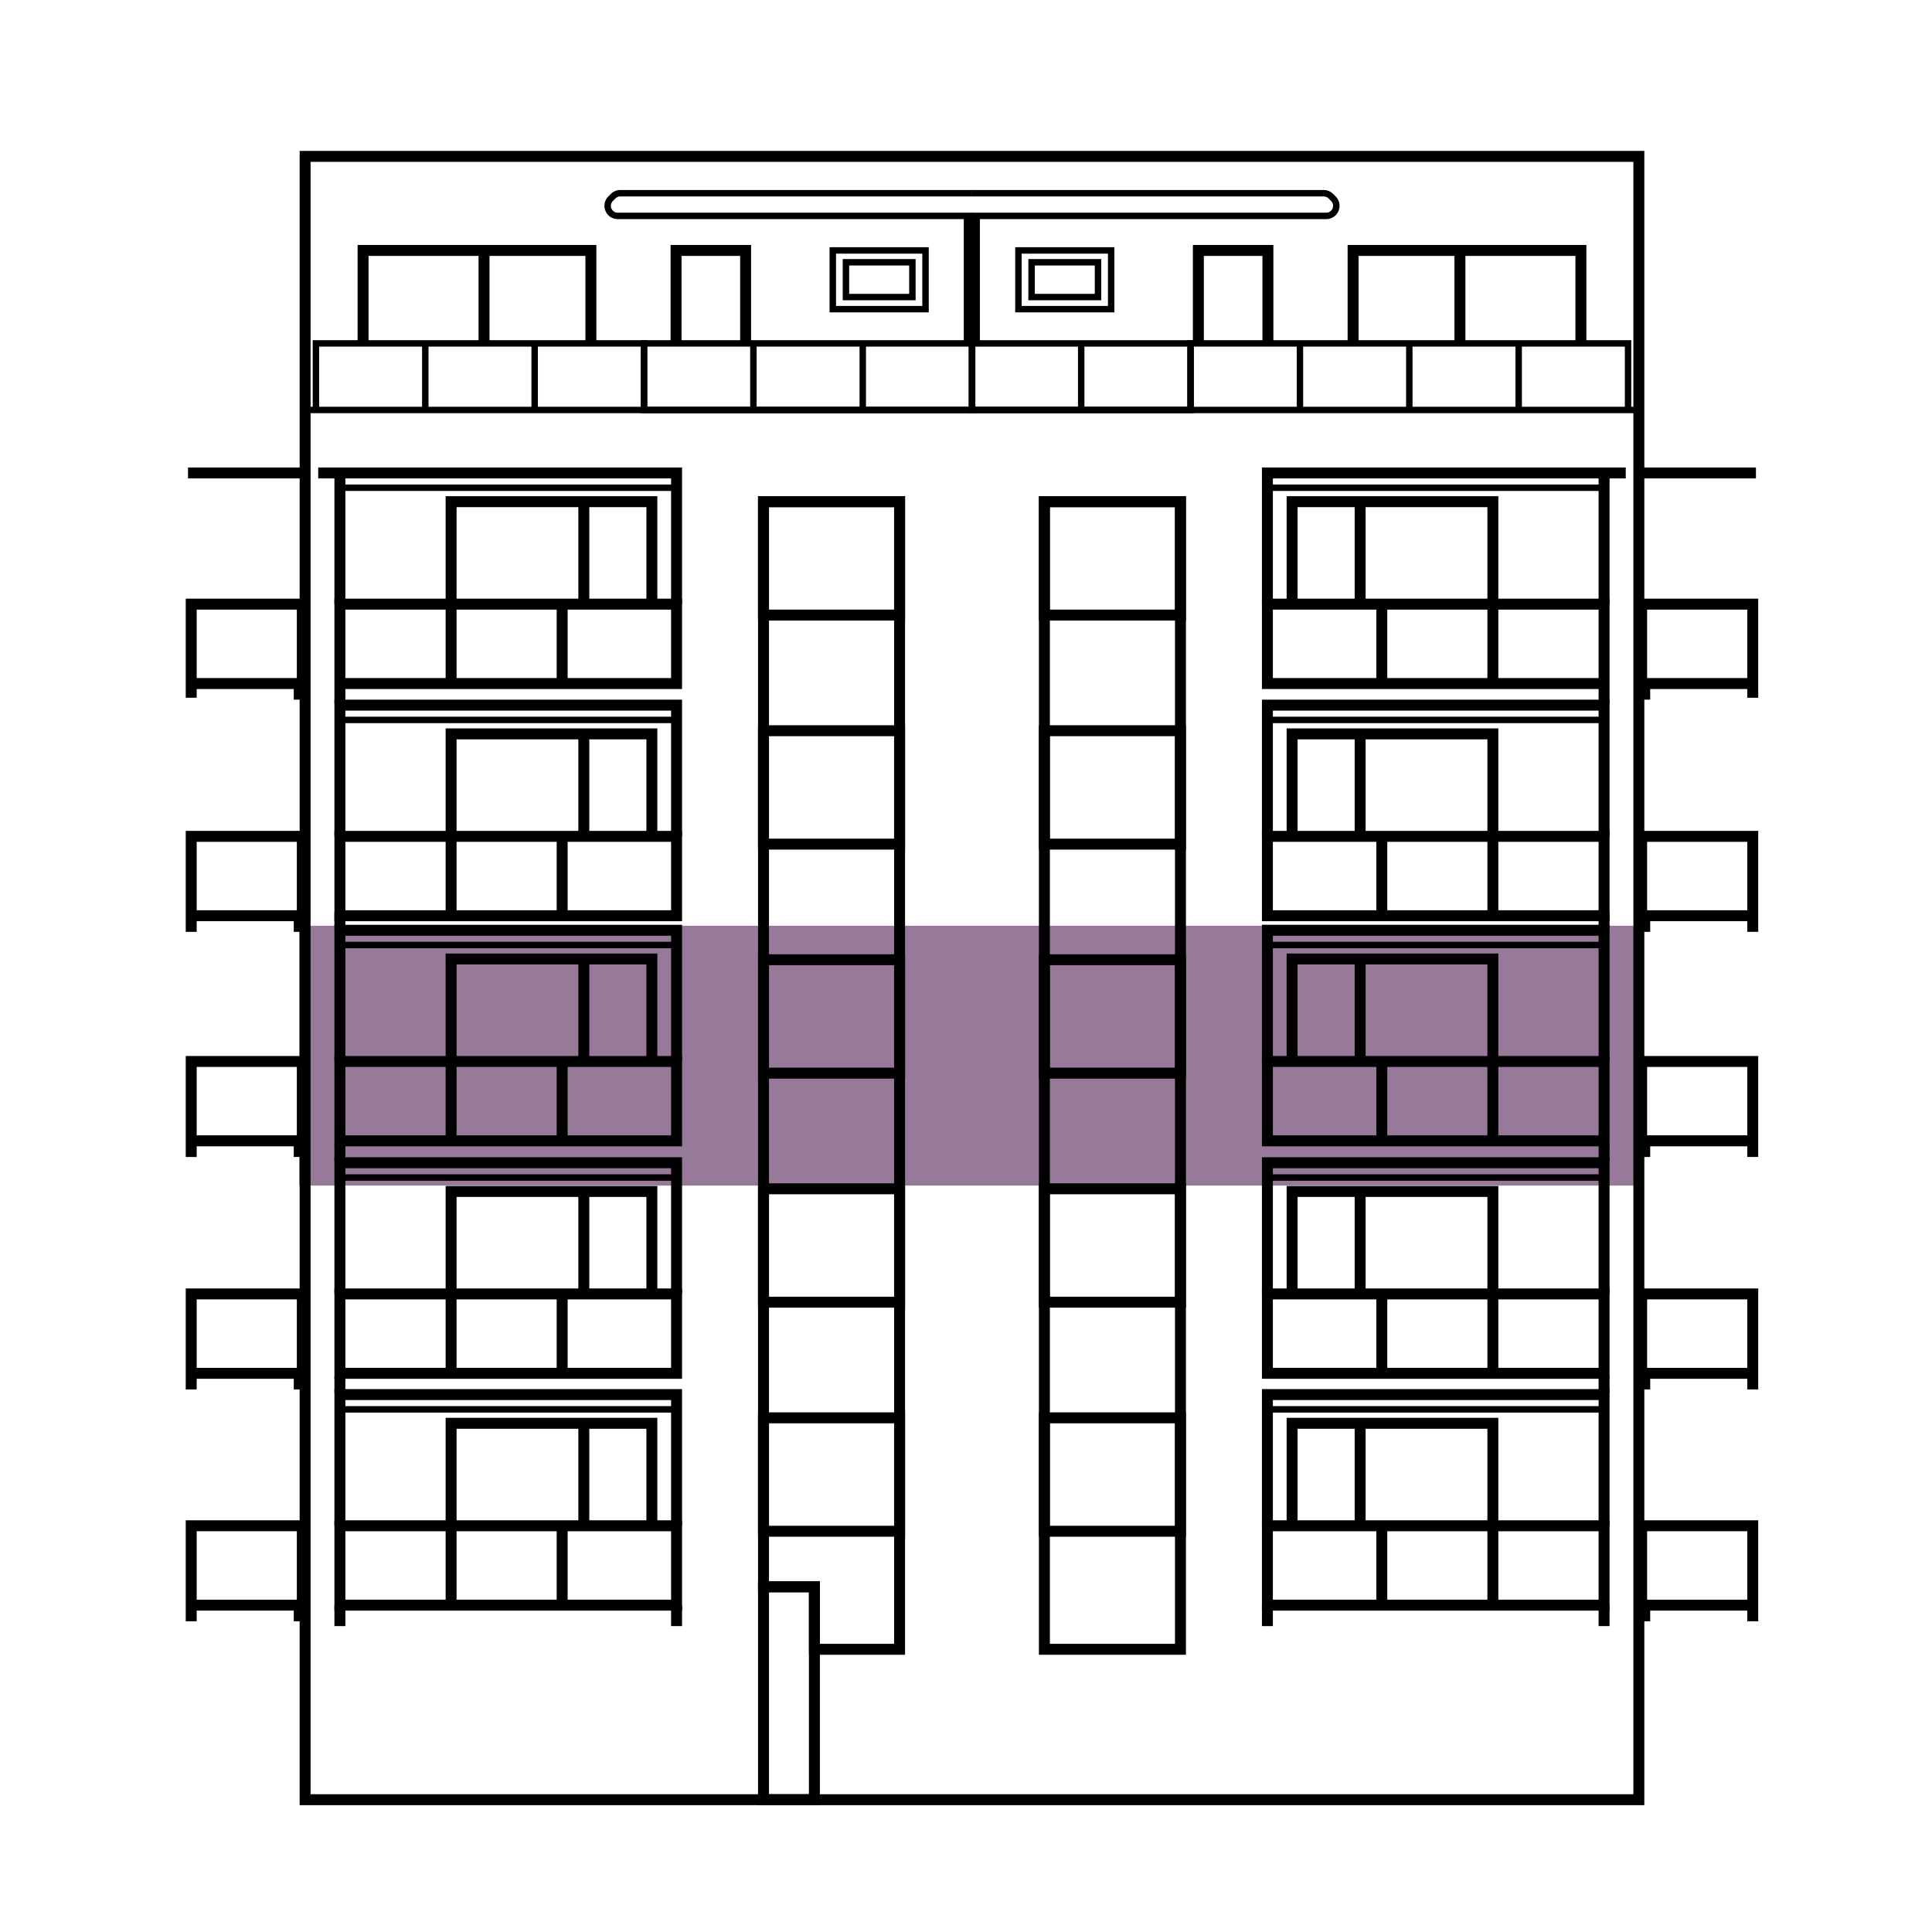 <svg xmlns="http://www.w3.org/2000/svg" viewBox="0 0 3000 3000" xml:space="preserve">
  <rect width="100%" height="100%" fill="#FFFFFF" />
  <path fill="#977a99" d="M464.652 1437.522H2544.8V1841H464.652z"/>
  <g fill="none" stroke="#000" stroke-miterlimit="10">
    <path d="M1509.064 300.043H963.135a15.655 15.655 0 0 0-11.068 4.584l-3.913 3.913c-6.113 6.113-6.113 16.023 0 22.135a15.654 15.654 0 0 0 11.068 4.584h549.841" stroke-width="10"/>
    <path stroke-width="17" d="M296.913 938.13h172.535v123.261H296.913zM296.913 1058.391v25.044M464.652 1061.391v25.044M527.783 938.13h522.783v123.261H527.783zM527.783 1066.891v25.044M296.913 1298.674h172.535v123.261H296.913zM296.913 1421.935v25.043M464.652 1421.935v25.043M296.913 1648.217h172.535v123.261H296.913zM296.913 1771.478v25.044M464.652 1771.478v25.044M296.913 2009.217h172.535v123.261H296.913zM296.913 2132.478v25.044M464.652 2132.478v25.044M296.913 2369.217h172.535v123.261H296.913zM296.913 2492.478v25.044M464.652 2492.478v25.044M469.448 734.391H291.957"/>
    <path stroke-width="10" d="M1509.064 636.565H473.783M490.565 533.261h169.826v103.304H490.565zM660.391 533.261h169.826v103.304H660.391zM830.217 533.261h169.826v103.304H830.217z"/>
    <path stroke-width="10" d="M1000.043 533.261h169.826v103.304h-169.826zM1169.87 533.261h169.826v103.304H1169.87zM1339.696 533.261h169.826v103.304h-169.826z"/>
    <path stroke-width="17" d="M563.783 533.261V388.87h187.826v144.391M751.609 388.87h165.913v144.391M1049.783 533.261V388.87h108v144.391"/>
    <path stroke-width="10" d="M1293.174 388.87h144v91.174h-144z"/>
    <path stroke-width="10" d="M1313.589 407.261h103.17v54h-103.17z"/>
    <path stroke-width="17" d="M700.478 1061.391V779h311.739v159.13M872.913 938.13v123.261M906.565 779v159.13"/>
    <path stroke-width="17" d="M494.13 734.391h556.435V938.13M527.783 938.13V734.391"/>
    <path stroke-width="10" d="M1050.565 757.348H527.783"/>
    <path stroke-width="17" d="M527.783 1298.674h522.783v123.261H527.783z"/>
    <path stroke-width="17" d="M700.478 1421.935v-282.392h311.739v159.131M872.913 1298.674v123.261M906.565 1139.543v159.131"/>
    <path stroke-width="17" d="M1050.565 1298.674v-203.739H527.783v203.739"/>
    <path stroke-width="10" d="M1050.565 1117.891H527.783"/>
    <path stroke-width="17" d="M527.783 1416.435v25.043M527.783 1648.217h522.783v123.261H527.783z"/>
    <path stroke-width="17" d="M700.478 1771.478V1489.087h311.739v159.13M872.913 1648.217v123.261M906.565 1489.087v159.13"/>
    <path stroke-width="17" d="M1050.565 1648.217v-203.739H527.783v203.739"/>
    <path stroke-width="10" d="M1050.565 1467.435H527.783"/>
    <path stroke-width="17" d="M527.783 1777.435v25.043M527.783 2009.217h522.783v123.261H527.783z"/>
    <path stroke-width="17" d="M700.478 2132.478V1850.087h311.739v159.13M872.913 2009.217v123.261M906.565 1850.087v159.13"/>
    <path stroke-width="17" d="M1050.565 2009.217v-203.739H527.783v203.739"/>
    <path stroke-width="10" d="M1050.565 1828.435H527.783"/>
    <path stroke-width="17" d="M527.783 2137.435v25.043M527.783 2369.217h522.783v123.261H527.783z"/>
    <path stroke-width="17" d="M700.478 2492.478V2210.087h311.739v159.13M872.913 2369.217v123.261M906.565 2210.087v159.13"/>
    <path stroke-width="17" d="M1050.565 2369.217v-203.739H527.783v203.739"/>
    <path stroke-width="10" d="M1050.565 2188.435H527.783"/>
    <path stroke-width="17" d="M527.783 2492.478V2525M1050.565 2492.478V2525M1396.87 779v1782h-132.26v-97.04h-79.04V779z"/>
    <path stroke-width="17" d="M1185.565 779h211.304v176.087h-211.304zM1185.565 1134.652h211.304v176.087h-211.304zM1185.565 1490.304h211.304v176.087h-211.304zM1185.565 1845.957h211.304v176.087h-211.304zM1185.565 2201.609h211.304v176.087h-211.304zM1185.57 2463.96h79.04v330.59h-79.04z"/>
    <path stroke-width="17" d="M1509.06 242.83H2544.8v2551.72H473.78V242.83h1035.28"/>
    <path d="M1508.587 300.043h546.863c4.151 0 8.132 1.649 11.068 4.584l3.913 3.913c6.113 6.113 6.113 16.023 0 22.135a15.654 15.654 0 0 1-11.068 4.584h-551.559" stroke-width="10"/>
    <path stroke-width="17" d="M2721.673 1061.392h-172.535V938.13h172.535zM2721.672 1058.391v25.044M2553.933 1061.391v25.044M2490.803 1061.392H1968.02V938.13h522.783zM2490.803 1066.891v25.044M2721.673 1421.935h-172.535v-123.261h172.535zM2721.672 1421.935v25.043M2553.933 1421.935v25.043M2721.673 1771.479h-172.535v-123.261h172.535zM2721.672 1771.478v25.044M2553.933 1771.478v25.044M2721.673 2132.479h-172.535v-123.261h172.535zM2721.672 2132.478v25.044M2553.933 2132.478v25.044M2721.673 2492.479h-172.535v-123.261h172.535zM2721.672 2492.478v25.044M2553.933 2492.478v25.044M2549.137 734.391h177.492"/>
    <path stroke-width="10" d="M1509.522 636.565h1035.281M2528.02 636.565h-169.826V533.261h169.826zM2358.194 636.565h-169.826V533.261h169.826zM2188.368 636.565h-169.826V533.261h169.826zM2018.542 636.565h-169.826V533.261h169.826z"/>
    <path stroke-width="10" d="M1848.716 636.565H1678.89V533.261h169.826zM1678.89 636.565h-169.827V533.261h169.826z"/>
    <path stroke-width="17" d="M2454.803 533.261V388.87h-187.826v144.391M2266.977 388.87h-165.913v144.391M1968.803 533.261V388.87h-108v144.391"/>
    <path stroke-width="10" d="M1725.412 480.043h-144v-91.174h144z"/>
    <path stroke-width="10" d="M1704.996 461.26h-103.17v-54h103.17z"/>
    <path stroke-width="17" d="M2318.107 1061.391V779h-311.739v159.13M2145.672 938.13v123.261M2112.02 779v159.13"/>
    <path stroke-width="17" d="M2524.455 734.391H1968.02V938.13M2490.803 938.13V734.391"/>
    <path stroke-width="10" d="M1968.02 757.348h522.783"/>
    <path stroke-width="17" d="M2490.803 1421.935H1968.02v-123.261h522.783z"/>
    <path stroke-width="17" d="M2318.107 1421.935v-282.392h-311.739v159.131M2145.672 1298.674v123.261M2112.02 1139.543v159.131"/>
    <path stroke-width="17" d="M1968.02 1298.674v-203.739h522.783v203.739"/>
    <path stroke-width="10" d="M1968.02 1117.891h522.783"/>
    <path stroke-width="17" d="M2490.803 1416.435v25.043M2490.803 1771.479H1968.02v-123.261h522.783z"/>
    <path stroke-width="17" d="M2318.107 1771.478V1489.087h-311.739v159.13M2145.672 1648.217v123.261M2112.02 1489.087v159.13"/>
    <path stroke-width="17" d="M1968.02 1648.217v-203.739h522.783v203.739"/>
    <path stroke-width="10" d="M1968.02 1467.435h522.783"/>
    <path stroke-width="17" d="M2490.803 1777.435v25.043M2490.803 2132.479H1968.02v-123.261h522.783z"/>
    <path stroke-width="17" d="M2318.107 2132.478V1850.087h-311.739v159.13M2145.672 2009.217v123.261M2112.02 1850.087v159.13"/>
    <path stroke-width="17" d="M1968.02 2009.217v-203.739h522.783v203.739"/>
    <path stroke-width="10" d="M1968.02 1828.435h522.783"/>
    <path stroke-width="17" d="M2490.803 2137.435v25.043M2490.803 2492.479H1968.02v-123.261h522.783z"/>
    <path stroke-width="17" d="M2318.107 2492.478V2210.087h-311.739v159.13M2145.672 2369.217v123.261M2112.02 2210.087v159.13"/>
    <path stroke-width="17" d="M1968.02 2369.217v-203.739h522.783v203.739"/>
    <path stroke-width="10" d="M1968.02 2188.435h522.783"/>
    <path stroke-width="17" d="M2490.803 2492.478V2525M1968.02 2492.478V2525M1833.02 2561h-211.304V779h211.304z"/>
    <path stroke-width="17" d="M1833.02 955.087h-211.304V779h211.304zM1833.02 1310.74h-211.304v-176.088h211.304zM1833.02 1666.392h-211.304v-176.087h211.304zM1833.02 2022.043h-211.304v-176.087h211.304zM1833.02 2377.695h-211.304v-176.087h211.304z"/>
    <path stroke-width="25" d="M1509.064 335.261v198"/>
  </g>
</svg>
